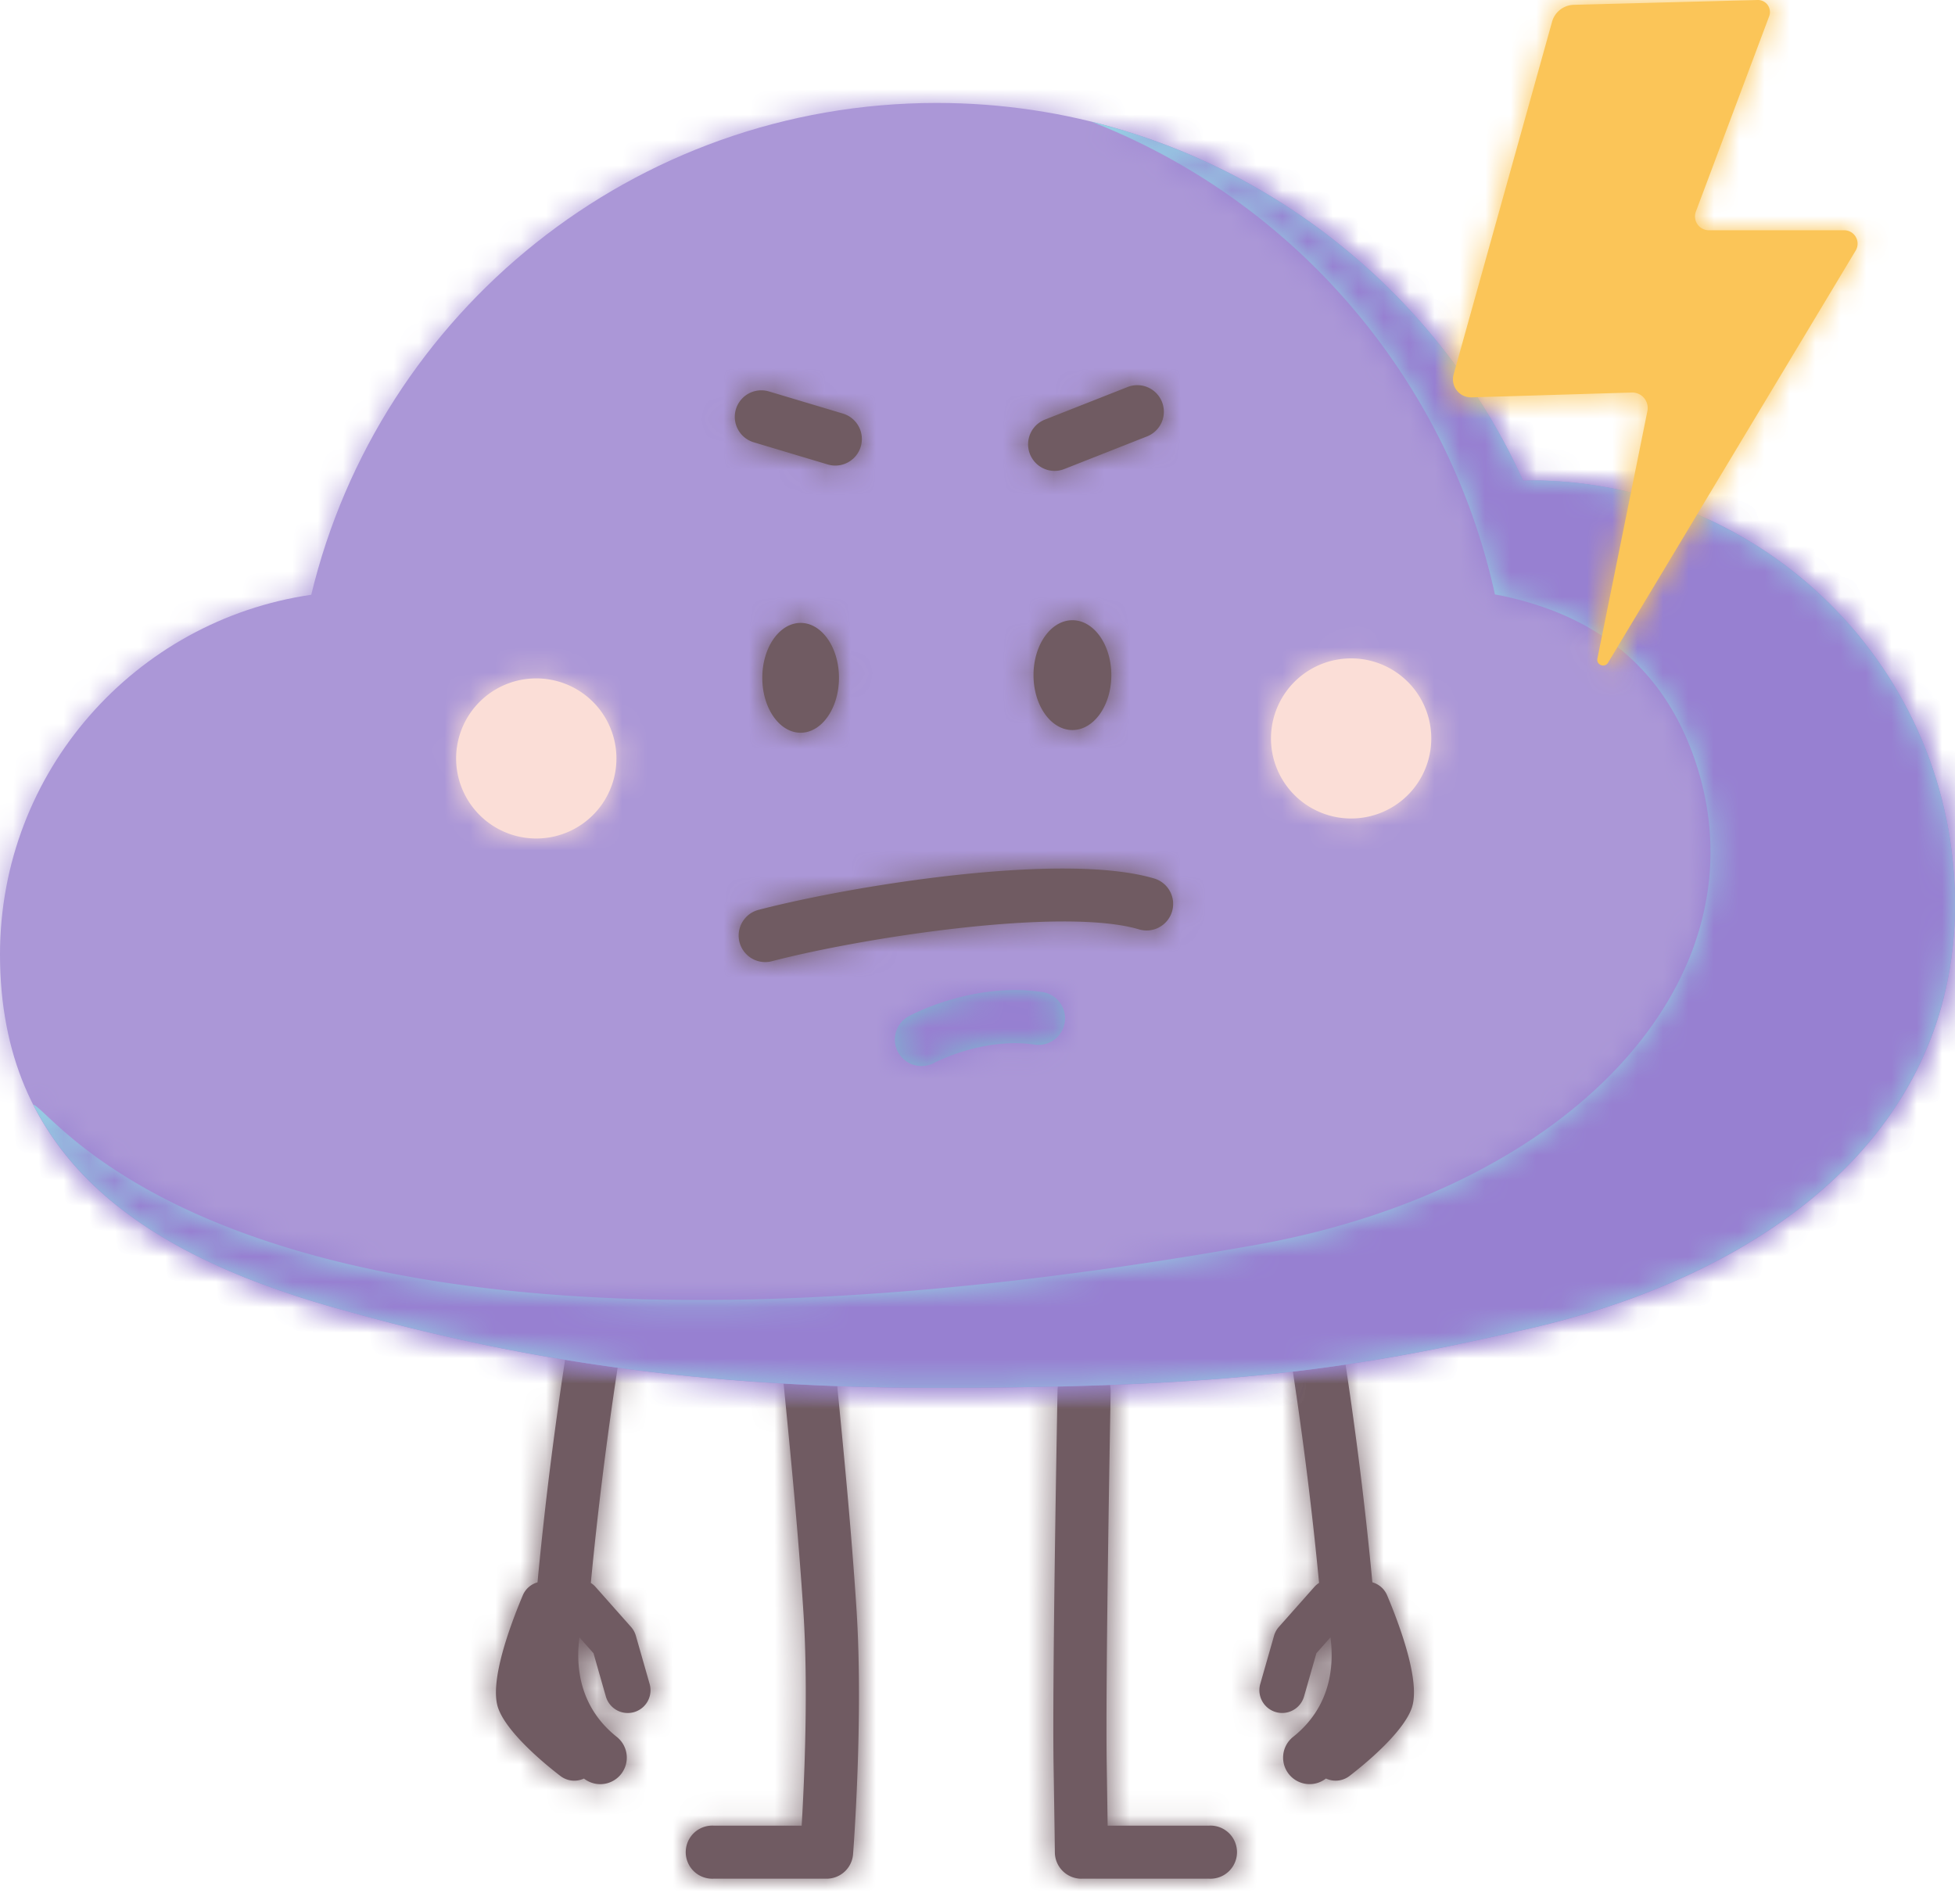 <svg width="77" height="75" fill="none" xmlns="http://www.w3.org/2000/svg">
    <path fill-rule="evenodd" clip-rule="evenodd" d="M54.632 62.836a.89.89 0 0 0-.58-.509c-1.125-12.002-3.566-21.477-3.59-21.572a1.047 1.047 0 0 0-2.027.526c.025.093 2.401 9.326 3.518 21.069a.883.883 0 0 0-.178.15l-1.404 1.583a.894.894 0 0 0-.191.347l-.543 1.9a.896.896 0 0 0 1.725.493l.487-1.705.553-.623c.145 1.111.025 2.724-1.464 3.914a1.044 1.044 0 0 0 1.286 1.646.899.899 0 0 0 .927-.1c.484-.37 2.094-1.662 2.451-2.673.359-1.015-.454-3.221-.97-4.446zM28.1 74.001h4.456c.547 0 1.001-.42 1.043-.965.017-.218.41-5.388.135-9.65-.2-3.092-.512-6.269-.682-8.003l-.004-.049a65.048 65.048 0 0 1-.125-1.332 1.046 1.046 0 0 0-2.093.016c0 .138.024.393.135 1.52.168 1.711.48 4.896.68 7.983.197 3.048.031 6.688-.07 8.39H28.1a1.046 1.046 0 1 0 0 2.09zm14.493 0h5.036a1.046 1.046 0 1 0 0-2.09h-4.003l-.036-2.368c-.055-3.52.15-14.447.155-14.732v-.005a1.046 1.046 0 0 0-1.026-1.065h-.02c-.569 0-1.035.455-1.046 1.026-.009.456-.212 11.223-.156 14.809.047 2.93.05 3.374.05 3.386a1.046 1.046 0 0 0 1.046 1.04zm-17.83-33.245a1.047 1.047 0 0 1 2.026.526c-.025.093-2.4 9.326-3.518 21.069.064.042.125.09.178.15l1.404 1.583c.089.1.154.219.191.348l.543 1.9a.896.896 0 1 1-1.725.492l-.487-1.704-.553-.624c-.146 1.11-.026 2.724 1.464 3.914a1.044 1.044 0 0 1-1.287 1.646.899.899 0 0 1-.926-.1c-.485-.37-2.094-1.661-2.451-2.673-.359-1.015.454-3.221.97-4.446a.89.89 0 0 1 .579-.509c1.125-11.988 3.562-21.455 3.592-21.572z" fill="#705B62"/>
    <mask id="a" maskUnits="userSpaceOnUse" x="19" y="39" width="37" height="36">
        <path fill-rule="evenodd" clip-rule="evenodd" d="M54.632 62.836a.89.89 0 0 0-.58-.509c-1.125-12.002-3.566-21.477-3.59-21.572a1.047 1.047 0 0 0-2.027.526c.025.093 2.401 9.326 3.518 21.069a.883.883 0 0 0-.178.15l-1.404 1.583a.894.894 0 0 0-.191.347l-.543 1.9a.896.896 0 0 0 1.725.493l.487-1.705.553-.623c.145 1.111.025 2.724-1.464 3.914a1.044 1.044 0 0 0 1.286 1.646.899.899 0 0 0 .927-.1c.484-.37 2.094-1.662 2.451-2.673.359-1.015-.454-3.221-.97-4.446zM28.1 74.001h4.456c.547 0 1.001-.42 1.043-.965.017-.218.41-5.388.135-9.65-.2-3.092-.512-6.269-.682-8.003l-.004-.049a65.048 65.048 0 0 1-.125-1.332 1.046 1.046 0 0 0-2.093.016c0 .138.024.393.135 1.52.168 1.711.48 4.896.68 7.983.197 3.048.031 6.688-.07 8.39H28.1a1.046 1.046 0 1 0 0 2.09zm14.493 0h5.036a1.046 1.046 0 1 0 0-2.09h-4.003l-.036-2.368c-.055-3.52.15-14.447.155-14.732v-.005a1.046 1.046 0 0 0-1.026-1.065h-.02c-.569 0-1.035.455-1.046 1.026-.009.456-.212 11.223-.156 14.809.047 2.93.05 3.374.05 3.386a1.046 1.046 0 0 0 1.046 1.04zm-17.83-33.245a1.047 1.047 0 0 1 2.026.526c-.025.093-2.4 9.326-3.518 21.069.064.042.125.09.178.15l1.404 1.583c.089.1.154.219.191.348l.543 1.9a.896.896 0 1 1-1.725.492l-.487-1.704-.553-.624c-.146 1.11-.026 2.724 1.464 3.914a1.044 1.044 0 0 1-1.287 1.646.899.899 0 0 1-.926-.1c-.485-.37-2.094-1.661-2.451-2.673-.359-1.015.454-3.221.97-4.446a.89.89 0 0 1 .579-.509c1.125-11.988 3.562-21.455 3.592-21.572z" fill="white"/>
    </mask>
    <g mask="url(#a)">
        <ellipse cx="37.93" cy="56.21" rx="46.34" ry="46.29" fill="#705B62"/>
    </g>
    <path fill-rule="evenodd" clip-rule="evenodd" d="M60.28 18.925c-.098 0-.195.006-.293.008-3.979-8.774-12.822-14.878-23.093-14.878-11.947 0-21.962 8.26-24.635 19.373C5.326 24.434 0 30.393 0 37.596c0 7.908 5.472 11.716 13.084 13.889 6.256 1.785 13.404 3.188 23.81 3.184 11.678-.005 16.529-.761 23.387-2.346C69.277 50.245 77 44.847 77 35.624c0-9.222-7.486-16.699-16.72-16.699z" fill="#AB97D7"/>
    <mask id="b" maskUnits="userSpaceOnUse" x="0" y="4" width="77" height="51">
        <path fill-rule="evenodd" clip-rule="evenodd" d="M60.28 18.925c-.098 0-.195.006-.293.008-3.979-8.774-12.822-14.878-23.093-14.878-11.947 0-21.962 8.26-24.635 19.373C5.326 24.434 0 30.393 0 37.596c0 7.908 5.472 11.716 13.084 13.889 6.256 1.785 13.404 3.188 23.81 3.184 11.678-.005 16.529-.761 23.387-2.346C69.277 50.245 77 44.847 77 35.624c0-9.222-7.486-16.699-16.72-16.699z" fill="white"/>
    </mask>
    <g mask="url(#b)">
        <ellipse cx="32.74" cy="32.85" rx="57.56" ry="51.96" fill="#AB97D7"/>
    </g>
    <path fill-rule="evenodd" clip-rule="evenodd" d="M75.381 42.368c.028-.052.053-.105.08-.158.093-.182.183-.367.268-.554.033-.072.063-.144.094-.216a12.96 12.96 0 0 0 .483-1.28l.09-.287c.049-.165.094-.333.138-.501.026-.102.052-.204.076-.307.04-.168.074-.338.108-.51.02-.106.042-.211.06-.318.031-.175.055-.354.08-.532.014-.106.03-.21.043-.318.022-.194.037-.393.052-.591.006-.094.017-.185.022-.28a15.95 15.95 0 0 0 .006-1.676l-.014-.24a16.315 16.315 0 0 0-.14-1.365l-.028-.208c-.04-.25-.083-.497-.133-.742-.01-.053-.024-.106-.035-.158a15.789 15.789 0 0 0-.134-.579l-.066-.252c-.044-.163-.09-.325-.138-.486-.026-.084-.05-.169-.078-.253-.057-.18-.118-.358-.181-.536l-.06-.171c-.083-.226-.172-.45-.264-.67l-.1-.228a16.968 16.968 0 0 0-.538-1.117l-.135-.253a17.066 17.066 0 0 0-.736-1.21c-.06-.089-.12-.175-.181-.263a15.7 15.7 0 0 0-.683-.914c-.07-.086-.137-.173-.208-.257a16.48 16.48 0 0 0-.43-.496c-.077-.086-.158-.169-.237-.253-.085-.09-.169-.18-.255-.267a18.693 18.693 0 0 0-.798-.76c-.081-.072-.164-.142-.246-.212-.188-.161-.38-.318-.574-.471-.073-.057-.146-.117-.22-.173-.112-.084-.225-.165-.338-.246a17.198 17.198 0 0 0-.59-.405 15.425 15.425 0 0 0-.608-.382c-.067-.04-.136-.078-.204-.117a16.902 16.902 0 0 0-.759-.412c-.07-.036-.139-.073-.21-.108a16.363 16.363 0 0 0-.65-.302c-.136-.059-.271-.117-.408-.172-.082-.035-.166-.066-.25-.1a16.69 16.69 0 0 0-6.07-1.14c-.1 0-.196.006-.295.008-3.164-6.979-9.408-12.265-16.999-14.137 8.189 3.204 14.067 10.3 15.892 18.622.098.019.197.034.296.055 3.737.794 6.222 2.82 7.463 6.14 3.2 8.556-4.38 17.16-17.232 19.437-39.367 6.974-47.076-5.14-48.1-5.542 2.055 4.07 6.376 6.436 11.778 7.978 6.255 1.785 13.404 3.187 23.81 3.183 11.678-.004 16.529-.76 23.386-2.345 4.089-.945 7.911-2.578 10.868-4.94l.002-.002c1.548-1.238 2.86-2.676 3.845-4.323l.034-.059c.122-.206.24-.416.351-.629z" fill="#96D3E5"/>
    <mask id="c" maskUnits="userSpaceOnUse" x="1" y="4" width="77" height="51">
        <path fill-rule="evenodd" clip-rule="evenodd" d="M75.381 42.368c.028-.052.053-.105.08-.158.093-.182.183-.367.268-.554.033-.072.063-.144.094-.216a12.96 12.96 0 0 0 .483-1.28l.09-.287c.049-.165.094-.333.138-.501.026-.102.052-.204.076-.307.04-.168.074-.338.108-.51.02-.106.042-.211.06-.318.031-.175.055-.354.08-.532.014-.106.03-.21.043-.318.022-.194.037-.393.052-.591.006-.094.017-.185.022-.28a15.95 15.95 0 0 0 .006-1.676l-.014-.24a16.315 16.315 0 0 0-.14-1.365l-.028-.208c-.04-.25-.083-.497-.133-.742-.01-.053-.024-.106-.035-.158a15.789 15.789 0 0 0-.134-.579l-.066-.252c-.044-.163-.09-.325-.138-.486-.026-.084-.05-.169-.078-.253-.057-.18-.118-.358-.181-.536l-.06-.171c-.083-.226-.172-.45-.264-.67l-.1-.228a16.968 16.968 0 0 0-.538-1.117l-.135-.253a17.066 17.066 0 0 0-.736-1.21c-.06-.089-.12-.175-.181-.263a15.7 15.7 0 0 0-.683-.914c-.07-.086-.137-.173-.208-.257a16.48 16.48 0 0 0-.43-.496c-.077-.086-.158-.169-.237-.253-.085-.09-.169-.18-.255-.267a18.693 18.693 0 0 0-.798-.76c-.081-.072-.164-.142-.246-.212-.188-.161-.38-.318-.574-.471-.073-.057-.146-.117-.22-.173-.112-.084-.225-.165-.338-.246a17.198 17.198 0 0 0-.59-.405 15.425 15.425 0 0 0-.608-.382c-.067-.04-.136-.078-.204-.117a16.902 16.902 0 0 0-.759-.412c-.07-.036-.139-.073-.21-.108a16.363 16.363 0 0 0-.65-.302c-.136-.059-.271-.117-.408-.172-.082-.035-.166-.066-.25-.1a16.69 16.69 0 0 0-6.07-1.14c-.1 0-.196.006-.295.008-3.164-6.979-9.408-12.265-16.999-14.137 8.189 3.204 14.067 10.3 15.892 18.622.098.019.197.034.296.055 3.737.794 6.222 2.82 7.463 6.14 3.2 8.556-4.38 17.16-17.232 19.437-39.367 6.974-47.076-5.14-48.1-5.542 2.055 4.07 6.376 6.436 11.778 7.978 6.255 1.785 13.404 3.187 23.81 3.183 11.678-.004 16.529-.76 23.386-2.345 4.089-.945 7.911-2.578 10.868-4.94l.002-.002c1.548-1.238 2.86-2.676 3.845-4.323l.034-.059c.122-.206.24-.416.351-.629z" fill="white"/>
    </mask>
    <g mask="url(#c)">
        <ellipse cx="37.74" cy="31.09" rx="58.9" ry="51.96" fill="#9780D1"/>
    </g>
    <path fill-rule="evenodd" clip-rule="evenodd" d="M41.532 18.549a1.047 1.047 0 0 1-.384-2.018l3.263-1.286a1.045 1.045 0 1 1 .768 1.944l-3.263 1.287c-.126.05-.256.073-.384.073zm-8.63-.21c-.1 0-.2-.014-.3-.044l-2.917-.874a1.045 1.045 0 1 1 .602-2.002l2.916.873a1.046 1.046 0 0 1-.3 2.047zm-3.775 18.777a1.047 1.047 0 0 0 1.278.746c3.542-.926 11.395-2.141 14.431-1.262a1.046 1.046 0 1 0 .583-2.008c-3.614-1.046-11.908.297-15.545 1.248-.559.146-.893.718-.747 1.276zm14.644-10.523c0 1.195-.686 2.163-1.532 2.163-.847 0-1.533-.968-1.533-2.163 0-1.194.686-2.163 1.533-2.163.846 0 1.532.969 1.532 2.163zm-12.237 2.269c.833 0 1.51-.969 1.51-2.163 0-1.195-.677-2.163-1.51-2.163-.834 0-1.51.968-1.51 2.163 0 1.194.676 2.163 1.51 2.163z" fill="#705B62"/>
    <mask id="d" maskUnits="userSpaceOnUse" x="28" y="15" width="19" height="23">
        <path fill-rule="evenodd" clip-rule="evenodd" d="M41.532 18.549a1.047 1.047 0 0 1-.384-2.018l3.263-1.286a1.045 1.045 0 1 1 .768 1.944l-3.263 1.287c-.126.05-.256.073-.384.073zm-8.63-.21c-.1 0-.2-.014-.3-.044l-2.917-.874a1.045 1.045 0 1 1 .602-2.002l2.916.873a1.046 1.046 0 0 1-.3 2.047zm-3.775 18.777a1.047 1.047 0 0 0 1.278.746c3.542-.926 11.395-2.141 14.431-1.262a1.046 1.046 0 1 0 .583-2.008c-3.614-1.046-11.908.297-15.545 1.248-.559.146-.893.718-.747 1.276zm14.644-10.523c0 1.195-.686 2.163-1.532 2.163-.847 0-1.533-.968-1.533-2.163 0-1.194.686-2.163 1.533-2.163.846 0 1.532.969 1.532 2.163zm-12.237 2.269c.833 0 1.51-.969 1.51-2.163 0-1.195-.677-2.163-1.51-2.163-.834 0-1.51.968-1.51 2.163 0 1.194.676 2.163 1.51 2.163z" fill="white"/>
    </mask>
    <g mask="url(#d)">
        <ellipse cx="40.1" cy="36.06" rx="49.03" ry="53.75" fill="#705B62"/>
    </g>
    <path fill-rule="evenodd" clip-rule="evenodd" d="M36.298 41.99a1.043 1.043 0 0 1-.504-1.961c.101-.056 2.504-1.343 5.222-.957a1.046 1.046 0 1 1-.295 2.07c-2.014-.287-3.908.713-3.927.723a1.044 1.044 0 0 1-.495.125z" fill="#7CBBD0"/>
    <mask id="e" maskUnits="userSpaceOnUse" x="35" y="39" width="7" height="3">
        <path fill-rule="evenodd" clip-rule="evenodd" d="M36.298 41.99a1.043 1.043 0 0 1-.504-1.961c.101-.056 2.504-1.343 5.222-.957a1.046 1.046 0 1 1-.295 2.07c-2.014-.287-3.908.713-3.927.723a1.044 1.044 0 0 1-.495.125z" fill="white"/>
    </mask>
    <g mask="url(#e)">
        <ellipse cx="37.64" cy="39.78" rx="19.14" ry="19.11" fill="#9780D1"/>
    </g>
    <path fill-rule="evenodd" clip-rule="evenodd" d="M57.253 14.752a.71.71 0 0 0 .706.9l6.304-.19c.395-.016.7.341.622.728l-1.97 9.749c-.052.252.289.384.421.163L73.088 9.87a.528.528 0 0 0-.454-.8h-5.33a.545.545 0 0 1-.51-.735L69.681.64a.474.474 0 0 0-.457-.64l-7.238.19a.914.914 0 0 0-.865.7l-3.869 13.86z" fill="#FBC558"/>
    <mask id="f" maskUnits="userSpaceOnUse" x="57" y="0" width="17" height="27">
        <path fill-rule="evenodd" clip-rule="evenodd" d="M57.253 14.752a.71.71 0 0 0 .706.9l6.304-.19c.395-.016.7.341.622.728l-1.97 9.749c-.052.252.289.384.421.163L73.088 9.87a.528.528 0 0 0-.454-.8h-5.33a.545.545 0 0 1-.51-.735L69.681.64a.474.474 0 0 0-.457-.64l-7.238.19a.914.914 0 0 0-.865.7l-3.869 13.86z" fill="white"/>
    </mask>
    <g mask="url(#f)">
        <ellipse cx="64.55" cy="12.27" rx="29.3" ry="31.95" fill="#FBC558"/>
    </g>
    <path fill-rule="evenodd" clip-rule="evenodd" d="M53.357 32.237a3.155 3.155 0 0 0 3.013-3.29 3.156 3.156 0 0 0-3.294-3.01 3.155 3.155 0 0 0-3.014 3.29 3.156 3.156 0 0 0 3.295 3.01zm-32.094.788a3.155 3.155 0 0 0 3.013-3.29 3.156 3.156 0 0 0-3.294-3.01 3.155 3.155 0 0 0-3.014 3.29 3.156 3.156 0 0 0 3.295 3.01z" fill="#FBDED7"/>
    <mask id="g" maskUnits="userSpaceOnUse" x="17" y="25" width="40" height="9">
        <path fill-rule="evenodd" clip-rule="evenodd" d="M53.357 32.237a3.155 3.155 0 0 0 3.013-3.29 3.156 3.156 0 0 0-3.294-3.01 3.155 3.155 0 0 0-3.014 3.29 3.156 3.156 0 0 0 3.295 3.01zm-32.094.788a3.155 3.155 0 0 0 3.013-3.29 3.156 3.156 0 0 0-3.294-3.01 3.155 3.155 0 0 0-3.014 3.29 3.156 3.156 0 0 0 3.295 3.01z" fill="white"/>
    </mask>
    <g mask="url(#g)">
        <ellipse cx="34.35" cy="29.23" rx="42.76" ry="19.11" fill="#FBDED7"/>
    </g>
</svg>
